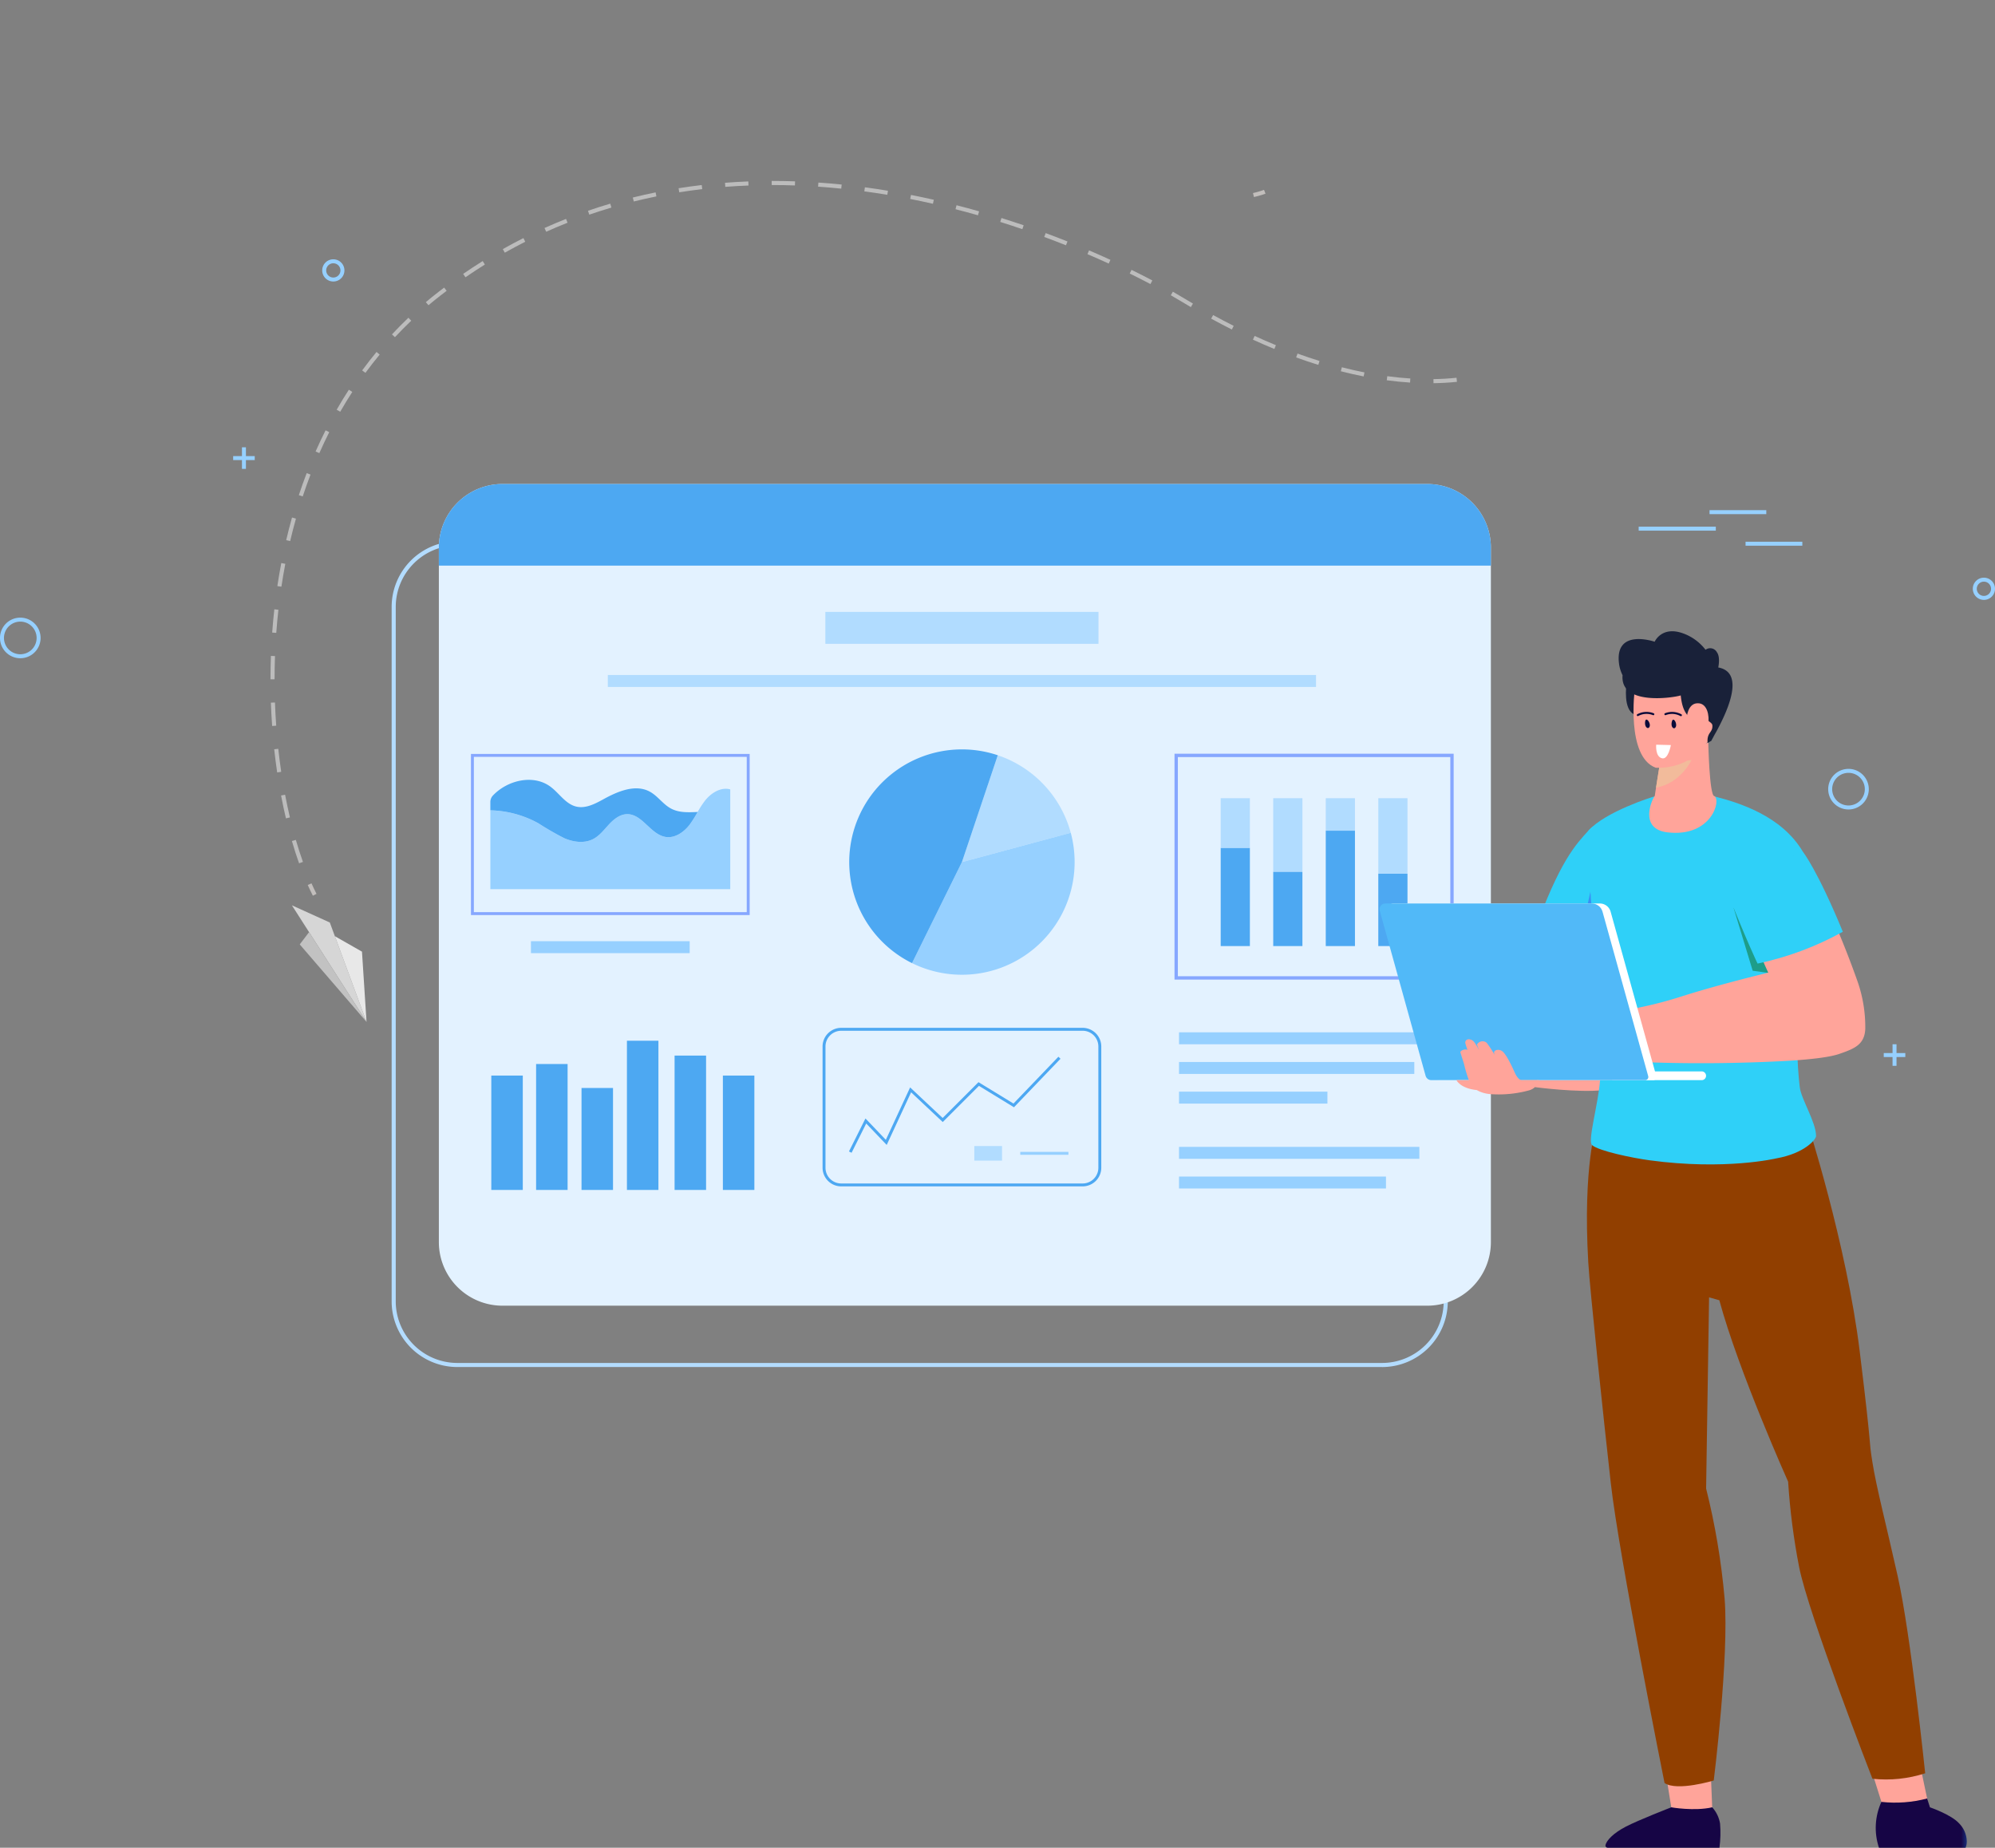 <svg xmlns="http://www.w3.org/2000/svg" xmlns:xlink="http://www.w3.org/1999/xlink" width="501.246" height="464.282" viewBox="0 0 501.246 464.282">
  <rect x="0" y="0" width="501.246" height="464.282" fill="#808080" stroke="none"/>
  <defs>
    <clipPath id="clip-path">
      <rect id="Rectangle_2210" data-name="Rectangle 2210" width="395.268" height="367.594" fill="none"/>
    </clipPath>
    <clipPath id="clip-path-3">
      <rect id="Rectangle_2232" data-name="Rectangle 2232" width="246.907" height="144.883" fill="none"/>
    </clipPath>
    <clipPath id="clip-path-4">
      <rect id="Rectangle_2150" data-name="Rectangle 2150" width="147.546" height="310.528" fill="none"/>
    </clipPath>
    <clipPath id="clip-path-6">
      <path id="Path_19967" data-name="Path 19967" d="M70.919,214.048a8.026,8.026,0,0,1,1.965,4.065,28.119,28.119,0,0,1-.153,6.083h-28.1a.54.54,0,0,1-.54-.641c.258-1.159,1.916-2.993,5.1-4.645,3.3-1.713,11.439-4.863,11.439-4.863s5.773,1.023,10.286,0" transform="translate(-44.082 -214.048)" fill="none"/>
    </clipPath>
    <linearGradient id="linear-gradient" x1="3.108" y1="1.001" x2="3.06" y2="1.001" gradientUnits="objectBoundingBox">
      <stop offset="0" stop-color="#1a2f79"/>
      <stop offset="1" stop-color="#160545"/>
    </linearGradient>
    <clipPath id="clip-path-7">
      <path id="Path_19968" data-name="Path 19968" d="M75.992,149.089c3.344,27.219,2.088,20.9,3.193,27.89,1,6.3,3.4,15.409,6.328,28.493,3.333,14.879,6.923,49.619,6.923,49.619a31.91,31.91,0,0,1-13.25,1.372s-16.159-41.54-18.427-53.234A168.98,168.98,0,0,1,58,181.812s-12.485-27.836-17.283-45.587l-2.577-.724-.744,48.042a177.467,177.467,0,0,1,4.645,27.623c1.168,14.516-2.727,45.737-2.727,45.737s-9.221,2.8-12.361.633c0,0-11.488-57.291-13.506-75.353C11.6,165.7,8.186,133.556,7.788,126.7,6.38,102.563,9.838,92.25,9.838,92.25l52.821-1.17s9.989,30.789,13.333,58.009" transform="translate(-7.451 -91.08)" fill="none"/>
    </clipPath>
    <clipPath id="clip-path-8">
      <path id="Path_19969" data-name="Path 19969" d="M13.626,214.687s5.254,1.792,7.258,3.963a6.642,6.642,0,0,1,2,4.526v.02a4.2,4.2,0,0,1-.3,1.641H.812a15.743,15.743,0,0,1,.613-11.519,31.435,31.435,0,0,0,11.488-.853Z" transform="translate(0 -212.464)" fill="none"/>
    </clipPath>
    <linearGradient id="linear-gradient-2" x1="1" y1="0.996" x2="0.942" y2="0.996" xlink:href="#linear-gradient"/>
    <clipPath id="clip-path-10">
      <path id="Path_19971" data-name="Path 19971" d="M80.214,53.583,82.252,73.1c-1.117-.268-2.184-.559-3.2-.862-10.477-3.08-13.384-6.754-13.384-6.754C72.242,47.039,76.408,42.895,79.486,39.5c.766-.846,1.351-1.212,1.786-1.212,2.791,0-.49,14.995-1.058,15.3" transform="translate(-65.666 -38.285)" fill="#2fd0f8"/>
    </clipPath>
    <clipPath id="clip-path-12">
      <rect id="Rectangle_2139" data-name="Rectangle 2139" width="5.822" height="11.159" fill="none"/>
    </clipPath>
    <clipPath id="clip-path-13">
      <path id="Path_19972" data-name="Path 19972" d="M67.368,50.077,64.957,61.236l5.822-1.457Z" transform="translate(-64.957 -50.077)" fill="none"/>
    </clipPath>
    <linearGradient id="linear-gradient-3" x1="16.656" y1="21.53" x2="16.415" y2="21.53" gradientUnits="objectBoundingBox">
      <stop offset="0" stop-color="#6ec4f7"/>
      <stop offset="1" stop-color="#398ef6"/>
    </linearGradient>
    <clipPath id="clip-path-14">
      <path id="Path_19973" data-name="Path 19973" d="M58.806,33.04c6.113,1.572,16.933,4.822,22.319,13.993-.295,7.328.178,16.232-.706,27.643-.156,1.725-1.659,18.755-.122,31.471.358,2.981,4.113,8.828,4.089,12.252-.006.821-2.823,4.339-10,5.612,0,0-12.786,3.062-31.833.476-4.422-.6-12.713-2.33-14.44-3.807-1.19-1.017,1.57-10.364,2-16.328.995-13.828-1.408-17-1.579-28.833,0-.3-.015-.591-.015-.885-.31-18.243-2.156-27.366-1.3-33,4.23-4.722,15.9-8.435,16.643-8.591.02-.01,4.985-.045,9.283-.045,2.457,0,4.7.011,5.668.045" transform="translate(-26.988 -32.995)" fill="#2fd0f8"/>
    </clipPath>
    <clipPath id="clip-path-16">
      <rect id="Rectangle_2143" data-name="Rectangle 2143" width="8.9" height="6.939" fill="none"/>
    </clipPath>
    <clipPath id="clip-path-17">
      <path id="Path_19976" data-name="Path 19976" d="M58.2,26.531s-2.641,5.794-8.9,6.939l.964-6.05Z" transform="translate(-49.297 -26.531)" fill="none"/>
    </clipPath>
    <linearGradient id="linear-gradient-4" x1="-6.297" y1="-23.417" x2="-6.167" y2="-23.417" gradientUnits="objectBoundingBox">
      <stop offset="0" stop-color="#f4cfb3"/>
      <stop offset="1" stop-color="#f2bb9b"/>
    </linearGradient>
    <clipPath id="clip-path-18">
      <path id="Path_19980" data-name="Path 19980" d="M31.42,52.984l4.8,15.813,9.7,1.358Z" transform="translate(-31.42 -52.984)" fill="#03ccab"/>
    </clipPath>
    <clipPath id="clip-path-19">
      <path id="Path_19984" data-name="Path 19984" d="M110.322,52.209a2.824,2.824,0,0,1,2.72,2.067L124.52,95.6a.794.794,0,0,1-.765,1.006H70.037a1.5,1.5,0,0,1-1.447-1.1L57.071,54.035a1.433,1.433,0,0,1-.053-.355v-.069a1.441,1.441,0,0,1,1.44-1.4Z" transform="translate(-57.018 -52.209)" fill="none"/>
    </clipPath>
    <clipPath id="clip-path-21">
      <path id="Path_19987" data-name="Path 19987" d="M51.882,63.029a76.983,76.983,0,0,1-21.423,8s-2.467-4.989-8.266-19.585L41.892,43s3.584,4.479,9.99,20.031" transform="translate(-22.193 -42.998)" fill="#2fd0f8"/>
    </clipPath>
  </defs>
  <g id="Group_3466" data-name="Group 3466" transform="translate(-1023.867 -2494)">
    <g id="Group_3459" data-name="Group 3459" transform="translate(1034.986 2494)">
      <g id="Group_3458" data-name="Group 3458" clip-path="url(#clip-path)">
        <g id="Group_3457" data-name="Group 3457" transform="translate(56.839 45.471)">
          <g id="Group_3456" data-name="Group 3456" clip-path="url(#clip-path)">
            <path id="Path_20212" data-name="Path 20212" d="M325.637,327.135H93.279a16.516,16.516,0,0,1-16.5-16.5V136.14a16.515,16.515,0,0,1,16.5-16.5H325.637a16.515,16.515,0,0,1,16.5,16.5v174.5a16.516,16.516,0,0,1-16.5,16.5M93.279,120.671A15.487,15.487,0,0,0,77.81,136.14v174.5a15.487,15.487,0,0,0,15.469,15.47H325.637a15.488,15.488,0,0,0,15.469-15.47V136.14a15.487,15.487,0,0,0-15.469-15.469Z" transform="translate(-46.337 -29.107)" fill="#b3dcff"/>
            <path id="Path_20213" data-name="Path 20213" d="M23.486,189.409,4.737,160.115l9.523,4.317Z" transform="translate(0.648 21.9)" fill="#d6d6d6"/>
            <path id="Path_20214" data-name="Path 20214" d="M22.187,188.476l-1.144-17.655-6.812-3.883Z" transform="translate(1.947 22.833)" fill="#e8e8e8"/>
            <path id="Path_20215" data-name="Path 20215" d="M8.812,166.041,6.47,169.127,23.249,188.6Z" transform="translate(0.885 22.71)" fill="#c2c2c2"/>
            <path id="Path_20216" data-name="Path 20216" d="M351.54,122.969v174.5a15.984,15.984,0,0,1-15.984,15.984H103.2a15.984,15.984,0,0,1-15.984-15.984v-174.5A15.984,15.984,0,0,1,103.2,106.985H335.556a15.984,15.984,0,0,1,15.984,15.984" transform="translate(-44.91 -30.838)" fill="#e3f2ff"/>
            <path id="Path_20217" data-name="Path 20217" d="M351.54,122.969v4.52H87.214v-4.52A15.984,15.984,0,0,1,103.2,106.985H335.556a15.984,15.984,0,0,1,15.984,15.984" transform="translate(-44.91 -30.838)" fill="#4da8f2"/>
            <path id="Path_20227" data-name="Path 20227" d="M133.229,164.487c0-.156,0-.309-.009-.463,0-.053,0-.106,0-.158a9.265,9.265,0,1,0-12.224,9.278h0a9.266,9.266,0,0,0,12.2-7.921q.034-.367.039-.738m-16.21-.209A6.947,6.947,0,0,1,130.5,162l0,0a6.934,6.934,0,0,1,.4,1.992h0c.009.155.013.31.01.466a6.934,6.934,0,0,1-8.525,6.673c-.221-.051-.439-.109-.65-.181a6.95,6.95,0,0,1-4.718-6.671" transform="translate(-41.151 -24.257)" fill="#e3f2ff"/>
            <path id="Path_20229" data-name="Path 20229" d="M294.181,185.667H263.738a3.315,3.315,0,0,1-3.316-3.316V157.524a3.314,3.314,0,0,1,3.316-3.315h30.443a3.315,3.315,0,0,1,3.316,3.315v24.827a3.316,3.316,0,0,1-3.316,3.316" transform="translate(-21.22 -24.379)" fill="#e3f2ff"/>
            <path id="Path_20234" data-name="Path 20234" d="M267.391,43.768l-.234-1a22.4,22.4,0,0,0,2.769-.8l.377.957a23.157,23.157,0,0,1-2.912.841" transform="translate(-20.299 -39.731)" fill="#c2bebc"/>
            <path id="Path_20235" data-name="Path 20235" d="M7.183,171.452c-.633-1.775-1.241-3.659-1.8-5.6l.988-.286c.558,1.922,1.158,3.787,1.785,5.541Zm-3.3-11.288c-.44-1.864-.851-3.8-1.221-5.748l1.011-.192c.367,1.935.774,3.854,1.212,5.7Zm-2.2-11.541c-.283-1.912-.534-3.872-.747-5.826l1.023-.11c.211,1.939.46,3.887.741,5.786ZM.417,136.949C.279,135.01.173,133.037.1,131.086l1.029-.036c.068,1.939.173,3.9.311,5.826Zm.612-11.734H0c0-1.951.038-3.926.108-5.871l1.029.038c-.07,1.933-.107,3.9-.108,5.835m.427-11.662L.43,113.478c.143-1.952.324-3.918.538-5.849l1.023.114c-.214,1.917-.393,3.872-.534,5.81m1.289-11.6-1.017-.152c.291-1.94.624-3.89.988-5.794l1.011.194c-.361,1.89-.692,3.826-.981,5.752m2.2-11.46-1-.235c.449-1.913.942-3.828,1.466-5.692l.99.277C5.876,86.7,5.387,88.6,4.942,90.5M8.1,79.272l-.976-.323c.616-1.867,1.28-3.729,1.973-5.538l.961.368c-.688,1.794-1.346,3.642-1.958,5.493m4.177-10.883-.941-.415c.792-1.8,1.637-3.588,2.509-5.319l.919.463c-.864,1.715-1.7,3.489-2.486,5.271m5.245-10.4-.894-.512c.976-1.7,2.006-3.394,3.064-5.023l.863.56c-1.046,1.613-2.067,3.286-3.033,4.975m274.69-7.17-.015-1.029c1.993-.027,3.941-.141,5.794-.339l.109,1.023c-1.884.2-3.865.316-5.888.344m-5.89-.156c-1.912-.123-3.883-.319-5.858-.584l.136-1.019c1.952.26,3.9.455,5.787.576Zm-11.661-1.546c-1.886-.372-3.815-.809-5.735-1.3l.255-1c1.9.487,3.813.92,5.678,1.288Zm-250.8-.9-.83-.607c1.157-1.58,2.374-3.142,3.613-4.64l.793.655c-1.227,1.485-2.43,3.029-3.576,4.593m239.408-2c-1.835-.571-3.708-1.2-5.568-1.876l.35-.967c1.845.67,3.7,1.295,5.524,1.86Zm-11.046-4c-1.777-.732-3.589-1.52-5.384-2.344l.429-.936c1.782.818,3.582,1.6,5.347,2.328ZM31.276,39.249l-.754-.7c1.332-1.428,2.725-2.834,4.138-4.179l.709.746c-1.4,1.33-2.776,2.721-4.094,4.136m210.272-1.926c-1.719-.866-3.467-1.785-5.2-2.731l.494-.9c1.72.941,3.457,1.853,5.165,2.713Zm-10.3-5.627q-1.008-.593-2.026-1.21c-.957-.577-1.969-1.172-3.01-1.768l.512-.892c1.048.6,2.067,1.2,3.031,1.78q1.013.612,2.016,1.2ZM39.7,31.232l-.663-.787c1.024-.864,2.084-1.72,3.148-2.544q.726-.563,1.455-1.113l.62.822q-.723.546-1.445,1.1c-1.053.815-2.1,1.662-3.115,2.517m181.389-5.32c-1.682-.889-3.434-1.78-5.206-2.65l.455-.923c1.779.874,3.54,1.77,5.231,2.662ZM48.993,24.2l-.583-.848c1.611-1.108,3.263-2.193,4.911-3.223l.546.872c-1.636,1.022-3.275,2.1-4.873,3.2m161.616-3.444c-1.752-.8-3.55-1.6-5.343-2.367l.406-.946c1.8.77,3.606,1.57,5.366,2.377ZM58.876,18.025l-.506-.9c1.7-.959,3.442-1.892,5.18-2.771l.464.917c-1.723.873-3.452,1.8-5.138,2.75M199.866,16.16c-1.8-.716-3.635-1.421-5.455-2.094l.357-.965c1.828.675,3.671,1.383,5.479,2.1Zm-130.594-3.4-.422-.938c1.776-.8,3.6-1.57,5.411-2.289l.379.956c-1.8.714-3.606,1.479-5.368,2.271m119.633-.651c-1.84-.629-3.709-1.24-5.552-1.817l.307-.982c1.852.58,3.729,1.194,5.578,1.825ZM177.756,8.622c-1.875-.534-3.772-1.046-5.64-1.523l.255-1c1.877.48,3.783.995,5.667,1.53Zm-97.65-.157-.335-.972c1.839-.635,3.723-1.238,5.6-1.792l.292.987c-1.859.549-3.726,1.147-5.552,1.777M166.44,5.73c-1.9-.431-3.823-.838-5.713-1.21l.2-1.009c1.9.374,3.832.783,5.742,1.215ZM91.283,5.16l-.248-1c1.885-.467,3.813-.9,5.729-1.29l.2,1.008c-1.9.385-3.816.816-5.686,1.28m63.7-1.68c-1.923-.319-3.866-.612-5.774-.867l.138-1.021c1.918.259,3.871.552,5.8.873Zm-52.275-.637-.163-1.016c1.915-.3,3.873-.575,5.817-.8l.119,1.022c-1.93.226-3.873.494-5.774.8m40.7-.919c-1.94-.2-3.9-.366-5.816-.5L137.666.4c1.929.133,3.9.3,5.85.5Zm-29.128-.442L114.2.456c1.931-.149,3.9-.263,5.861-.339l.04,1.029c-1.945.074-3.9.188-5.821.336m17.485-.357c-1.868-.064-3.753-.1-5.6-.1h-.234l0-1.029h.236c1.859,0,3.754.033,5.634.1Z" fill="#bcbcbc"/>
            <path id="Path_20236" data-name="Path 20236" d="M9.522,158.365c-.435-.853-.868-1.759-1.287-2.692l.939-.421c.412.917.837,1.807,1.264,2.644Z" transform="translate(1.126 21.234)" fill="#c2bebc"/>
            <rect id="Rectangle_2200" data-name="Rectangle 2200" width="7.912" height="28.741" transform="translate(55.481 224.789)" fill="#4da8f2"/>
            <rect id="Rectangle_2201" data-name="Rectangle 2201" width="7.912" height="31.641" transform="translate(66.74 221.889)" fill="#4da8f2"/>
            <rect id="Rectangle_2202" data-name="Rectangle 2202" width="7.912" height="25.619" transform="translate(78.15 227.911)" fill="#4da8f2"/>
            <rect id="Rectangle_2203" data-name="Rectangle 2203" width="7.912" height="37.493" transform="translate(89.561 216.037)" fill="#4da8f2"/>
            <rect id="Rectangle_2204" data-name="Rectangle 2204" width="7.912" height="33.759" transform="translate(101.532 219.771)" fill="#4da8f2"/>
            <rect id="Rectangle_2205" data-name="Rectangle 2205" width="7.912" height="28.741" transform="translate(113.666 224.789)" fill="#4da8f2"/>
          </g>
        </g>
      </g>
      <line id="Line_123" data-name="Line 123" x1="14.263" transform="translate(418.402 128.689)" fill="none" stroke="#96d0ff" stroke-miterlimit="10" stroke-width="1"/>
      <line id="Line_124" data-name="Line 124" x1="14.263" transform="translate(427.455 136.622)" fill="none" stroke="#96d0ff" stroke-miterlimit="10" stroke-width="1"/>
      <line id="Line_125" data-name="Line 125" x1="19.382" transform="translate(400.6 132.838)" fill="none" stroke="#96d0ff" stroke-miterlimit="10" stroke-width="1"/>
      <path id="Path_20263" data-name="Path 20263" d="M605.924,131.723a4.6,4.6,0,1,0,4.6-4.6A4.6,4.6,0,0,0,605.924,131.723Z" transform="translate(-157.206 66.574)" fill="none" stroke="#96d0ff" stroke-miterlimit="10" stroke-width="1"/>
      <path id="Path_20264" data-name="Path 20264" d="M605.924,131.723a4.6,4.6,0,1,0,4.6-4.6A4.6,4.6,0,0,0,605.924,131.723Z" transform="translate(-616.543 28.574)" fill="none" stroke="#96d0ff" stroke-miterlimit="10" stroke-width="1"/>
      <path id="Path_20265" data-name="Path 20265" d="M529.6,39.372a2.29,2.29,0,1,0,2.29-2.29A2.29,2.29,0,0,0,529.6,39.372Z" transform="translate(-44.55 108.574)" fill="none" stroke="#96d0ff" stroke-miterlimit="10" stroke-width="1"/>
      <path id="Path_20266" data-name="Path 20266" d="M529.6,39.372a2.29,2.29,0,1,0,2.29-2.29A2.29,2.29,0,0,0,529.6,39.372Z" transform="translate(-459.261 28.574)" fill="none" stroke="#96d0ff" stroke-miterlimit="10" stroke-width="1"/>
      <line id="Line_126" data-name="Line 126" y2="5.42" transform="translate(464.884 262.395)" fill="none" stroke="#96d0ff" stroke-miterlimit="10" stroke-width="1"/>
      <line id="Line_127" data-name="Line 127" y2="5.42" transform="translate(50.173 112.395)" fill="none" stroke="#96d0ff" stroke-miterlimit="10" stroke-width="1"/>
      <line id="Line_128" data-name="Line 128" x2="5.42" transform="translate(462.174 265.105)" fill="none" stroke="#96d0ff" stroke-miterlimit="10" stroke-width="1"/>
      <line id="Line_129" data-name="Line 129" x2="5.42" transform="translate(47.463 115.105)" fill="none" stroke="#96d0ff" stroke-miterlimit="10" stroke-width="1"/>
    </g>
    <g id="Group_3462" data-name="Group 3462" transform="translate(1142.194 2647.754)">
      <rect id="Rectangle_2211" data-name="Rectangle 2211" width="68.625" height="8.022" transform="translate(89.046)" fill="#b1dcff"/>
      <rect id="Rectangle_2212" data-name="Rectangle 2212" width="177.941" height="3.001" transform="translate(34.388 15.855)" fill="#b1dcff"/>
      <rect id="Rectangle_2213" data-name="Rectangle 2213" width="68.654" height="3.001" transform="translate(177.904 105.64)" fill="#96d0ff"/>
      <rect id="Rectangle_2214" data-name="Rectangle 2214" width="59.117" height="3.001" transform="translate(177.904 113.095)" fill="#96d0ff"/>
      <rect id="Rectangle_2215" data-name="Rectangle 2215" width="37.288" height="3.001" transform="translate(177.904 120.55)" fill="#96d0ff"/>
      <rect id="Rectangle_2216" data-name="Rectangle 2216" width="60.386" height="3.001" transform="translate(177.904 134.428)" fill="#96d0ff"/>
      <rect id="Rectangle_2217" data-name="Rectangle 2217" width="51.998" height="3.001" transform="translate(177.904 141.883)" fill="#96d0ff"/>
      <g id="Group_3461" data-name="Group 3461">
        <g id="Group_3460" data-name="Group 3460" clip-path="url(#clip-path-3)">
          <path id="Path_20237" data-name="Path 20237" d="M521.419,579.392H460.764a4.692,4.692,0,0,1-4.686-4.686V544.241a4.692,4.692,0,0,1,4.686-4.686h60.655a4.692,4.692,0,0,1,4.686,4.686v30.465a4.692,4.692,0,0,1-4.686,4.686m-60.655-39.1a3.958,3.958,0,0,0-3.953,3.953v30.465a3.958,3.958,0,0,0,3.953,3.953h60.655a3.958,3.958,0,0,0,3.953-3.953V544.241a3.958,3.958,0,0,0-3.953-3.953Z" transform="translate(-367.734 -435.041)" fill="#4da8f2"/>
          <path id="Path_20238" data-name="Path 20238" d="M490.976,601.182l-.656-.328,4.144-8.288,5.121,5.365,6.1-13.171,8.177,7.682,9-9,8.794,5.374,11.284-11.764.529.508-11.692,12.19-8.8-5.38-9.091,9.091-7.955-7.472L499.8,599.217l-5.145-5.389Z" transform="translate(-395.343 -465.277)" fill="#4da8f2"/>
          <rect id="Rectangle_2221" data-name="Rectangle 2221" width="6.966" height="3.666" transform="translate(126.469 134.213)" fill="#b1dcff"/>
          <rect id="Rectangle_2222" data-name="Rectangle 2222" width="12.099" height="0.733" transform="translate(138.019 135.68)" fill="#96d0ff"/>
          <path id="Path_20239" data-name="Path 20239" d="M664.181,205.447a28.366,28.366,0,0,0-18.336-19.486L636.837,212.8Z" transform="translate(-513.479 -149.94)" fill="#b1dcff"/>
          <path id="Path_20240" data-name="Path 20240" d="M584.668,293.912,572.135,319.3a28.319,28.319,0,0,0,39.877-32.749Z" transform="translate(-461.31 -231.048)" fill="#96d0ff"/>
          <path id="Path_20241" data-name="Path 20241" d="M527.983,179.834a28.315,28.315,0,0,0-21.541,52.234l12.533-25.391Z" transform="translate(-395.617 -143.813)" fill="#4da8f2"/>
          <rect id="Rectangle_2223" data-name="Rectangle 2223" width="39.883" height="3.001" transform="translate(15.072 82.746)" fill="#96d0ff"/>
          <path id="Path_20242" data-name="Path 20242" d="M70.028,224.759H0V184.275H70.028ZM.733,224.026H69.294V185.008H.733Z" transform="translate(0 -148.58)" fill="#86a7ff"/>
          <path id="Path_20243" data-name="Path 20243" d="M85.2,229.545c-2.324-.466-4.626,1.047-6.1,2.913a23.754,23.754,0,0,0-1.837,2.83,29.655,29.655,0,0,1-2,3.169c-1.441,1.889-3.678,3.467-6.021,3.111-3.8-.579-5.878-5.8-9.721-5.728-1.795.031-3.333,1.273-4.556,2.593s-2.339,2.817-3.931,3.65c-2.225,1.164-4.972.787-7.279-.2a72.972,72.972,0,0,1-6.523-3.759,26.2,26.2,0,0,0-12.05-3.244v19.8H85.456V229.611c-.084-.022-.166-.049-.252-.066" transform="translate(-20.307 -185.012)" fill="#96d0ff"/>
          <path id="Path_20244" data-name="Path 20244" d="M43.758,232.555c2.307.991,5.054,1.369,7.279.2,1.592-.833,2.708-2.331,3.931-3.65s2.761-2.561,4.556-2.593c3.843-.067,5.921,5.149,9.721,5.728,2.343.357,4.579-1.222,6.021-3.111a29.674,29.674,0,0,0,2-3.169c-2.335.107-4.67.223-6.693-.856s-3.332-3.167-5.338-4.252c-3.6-1.948-8.005-.09-11.593,1.883-2.144,1.179-4.536,2.445-6.911,1.864-2.687-.658-4.262-3.395-6.5-5.027-4.284-3.125-10.719-1.608-14.38,2.232l-.007.007a2.391,2.391,0,0,0-.664,1.655v2.081a26.2,26.2,0,0,1,12.05,3.245,73.091,73.091,0,0,0,6.523,3.759" transform="translate(-20.307 -175.689)" fill="#4da8f2"/>
          <path id="Path_20245" data-name="Path 20245" d="M982.722,240.747H912.587V184h70.135Zm-69.294-.84h68.454V184.838H913.427Z" transform="translate(-735.815 -148.357)" fill="#86a7ff"/>
          <rect id="Rectangle_2224" data-name="Rectangle 2224" width="7.333" height="24.687" transform="translate(188.375 59.282)" fill="#4da8f2"/>
          <rect id="Rectangle_2225" data-name="Rectangle 2225" width="7.333" height="12.466" transform="translate(188.375 46.816)" fill="#b1dcff"/>
          <rect id="Rectangle_2226" data-name="Rectangle 2226" width="7.333" height="18.515" transform="translate(201.574 46.816)" fill="#b1dcff"/>
          <rect id="Rectangle_2227" data-name="Rectangle 2227" width="7.333" height="18.637" transform="translate(201.574 65.331)" fill="#4da8f2"/>
          <rect id="Rectangle_2228" data-name="Rectangle 2228" width="7.333" height="28.995" transform="translate(214.773 54.974)" fill="#4da8f2"/>
          <rect id="Rectangle_2229" data-name="Rectangle 2229" width="7.333" height="8.158" transform="translate(214.773 46.816)" fill="#b1dcff"/>
          <rect id="Rectangle_2230" data-name="Rectangle 2230" width="7.333" height="18.179" transform="translate(227.972 65.79)" fill="#4da8f2"/>
          <rect id="Rectangle_2231" data-name="Rectangle 2231" width="7.333" height="18.974" transform="translate(227.972 46.816)" fill="#b1dcff"/>
        </g>
      </g>
    </g>
    <g id="Group_3463" data-name="Group 3463" transform="translate(1370.48 2647.754)">
      <g id="Group_3400" data-name="Group 3400" clip-path="url(#clip-path-4)">
        <g id="Group_3362" data-name="Group 3362">
          <g id="Group_3361" data-name="Group 3361" clip-path="url(#clip-path-4)">
            <path id="Path_19965" data-name="Path 19965" d="M57.407,204.568l.536,13.309s-5.77,2.438-10.277-.006l-2.084-12.888" transform="translate(25.634 82.508)" fill="#ffa49a"/>
            <path id="Path_19966" data-name="Path 19966" d="M19.248,201.463,22.572,217.3s-6.4,3.148-11.4.987L7.043,205.14" transform="translate(115.09 81.256)" fill="#ffa49a"/>
          </g>
        </g>
        <g id="Group_3364" data-name="Group 3364" transform="translate(56.751 300.38)">
          <g id="Group_3363" data-name="Group 3363" clip-path="url(#clip-path-6)">
            <rect id="Rectangle_2133" data-name="Rectangle 2133" width="29.233" height="10.149" transform="translate(-0.062)" fill="url(#linear-gradient)"/>
          </g>
        </g>
        <g id="Group_3366" data-name="Group 3366" transform="translate(52.105 127.815)">
          <g id="Group_3365" data-name="Group 3365" clip-path="url(#clip-path-7)">
            <path id="Path_20246" data-name="Path 20246" d="M0,0H86.055V168.624H0Z" transform="translate(-1.071 0)" fill="#913f00"/>
          </g>
        </g>
        <g id="Group_3368" data-name="Group 3368" transform="translate(124.665 298.157)">
          <g id="Group_3367" data-name="Group 3367" clip-path="url(#clip-path-8)">
            <rect id="Rectangle_2135" data-name="Rectangle 2135" width="24.254" height="12.372" transform="translate(-1.373)" fill="url(#linear-gradient-2)"/>
          </g>
        </g>
        <g id="Group_3370" data-name="Group 3370">
          <g id="Group_3369" data-name="Group 3369" clip-path="url(#clip-path-4)">
            <path id="Path_19970" data-name="Path 19970" d="M62.711,87.084s10.945,1.457,17.171.751c7.21-.818.519-7.679.519-7.679L63.483,84.23Z" transform="translate(-23.686 32.329)" fill="#ffa49a"/>
          </g>
        </g>
        <g id="Group_3372" data-name="Group 3372" transform="translate(38.679 53.726)">
          <g id="Group_3371" data-name="Group 3371" clip-path="url(#clip-path-10)">
            <rect id="Rectangle_2137" data-name="Rectangle 2137" width="18.398" height="34.818" transform="translate(0 -0.001)" fill="#2fd0f8"/>
          </g>
        </g>
        <g id="Group_3379" data-name="Group 3379">
          <g id="Group_3378" data-name="Group 3378" clip-path="url(#clip-path-4)">
            <g id="Group_3377" data-name="Group 3377" transform="translate(50.568 70.274)" style="mix-blend-mode: multiply;isolation: isolate">
              <g id="Group_3376" data-name="Group 3376">
                <g id="Group_3375" data-name="Group 3375" clip-path="url(#clip-path-12)">
                  <g id="Group_3374" data-name="Group 3374" transform="translate(0)">
                    <g id="Group_3373" data-name="Group 3373" clip-path="url(#clip-path-13)">
                      <rect id="Rectangle_2138" data-name="Rectangle 2138" width="5.822" height="11.159" transform="translate(0)" fill="url(#linear-gradient-3)"/>
                    </g>
                  </g>
                </g>
              </g>
            </g>
          </g>
        </g>
        <g id="Group_3381" data-name="Group 3381" transform="translate(52.275 46.303)">
          <g id="Group_3380" data-name="Group 3380" clip-path="url(#clip-path-14)">
            <rect id="Rectangle_2141" data-name="Rectangle 2141" width="58.051" height="94.078" transform="translate(-0.63 0)" fill="#2fd0f8"/>
          </g>
        </g>
        <g id="Group_3393" data-name="Group 3393">
          <g id="Group_3392" data-name="Group 3392" clip-path="url(#clip-path-4)">
            <path id="Path_19974" data-name="Path 19974" d="M62.465,13.013s-.922,6.356,2.038,7.52L65.667,13.5" transform="translate(-0.432 5.249)" fill="#192139"/>
            <path id="Path_19975" data-name="Path 19975" d="M49.388,45.962c-7.167-.86-3.95-8.165-3.186-9.131l.011.011S47.4,29.063,47.5,28.691L59.66,23.382s.282,13.281,1.5,13.461c1.847.871-.627,10.446-11.775,9.119" transform="translate(22.93 9.431)" fill="#ffa49a"/>
            <g id="Group_3386" data-name="Group 3386" transform="translate(69.466 37.232)" style="mix-blend-mode: multiply;isolation: isolate">
              <g id="Group_3385" data-name="Group 3385">
                <g id="Group_3384" data-name="Group 3384" clip-path="url(#clip-path-16)">
                  <g id="Group_3383" data-name="Group 3383" transform="translate(0 0)">
                    <g id="Group_3382" data-name="Group 3382" clip-path="url(#clip-path-17)">
                      <rect id="Rectangle_2142" data-name="Rectangle 2142" width="10.833" height="11.277" transform="matrix(-0.585, -0.811, 0.811, -0.585, 3.041, 11.16)" fill="url(#linear-gradient-4)"/>
                    </g>
                  </g>
                </g>
              </g>
            </g>
            <path id="Path_19977" data-name="Path 19977" d="M44.846,13.765S42.618,30.724,50.1,33.508c0,0,7.451.7,11.793-5.138,1.251-1.683,2.831-2.061,3.347-4.092.838-3.3,2.022-9.388.512-13.056-1.373-3.338-9.444-6.567-15.427-5.069-2.941.73-5.406,3.019-5.479,7.612" transform="translate(19.277 5.642)" fill="#ffa49a"/>
            <path id="Path_19978" data-name="Path 19978" d="M51,2.632S52.739-1.4,58.108.516A12.422,12.422,0,0,1,63.781,4.65a1.931,1.931,0,0,1,2.873.645c.9,1.216.323,3.8.323,3.8,8.924,1.635-1.611,17.8-1.72,18.416l-.953.558c-.253-2.774,1.352-2.521,1.192-4.46-.048-.585-.976-.926-1.192-1.336-1.755.292-3.482.268-4.475-.579-1.743-1.486-2.1-3.928-2.28-5.577-1.654.558-15.281,2.71-14.613-5.068a9.588,9.588,0,0,1-.815-2.412C40.518-1.005,51,2.632,51,2.632" transform="translate(18.123 4.866)" fill="#192139"/>
            <path id="Path_19979" data-name="Path 19979" d="M47.959,25.5c4.169,1.6,5.473-8.666,1.513-9.122-3-.345-3.127,3.845-3.127,3.845s-.768,4.364,1.614,5.277" transform="translate(30.819 6.597)" fill="#ffa49a"/>
            <g id="Group_3391" data-name="Group 3391" transform="translate(88.951 74.354)" style="mix-blend-mode: multiply;isolation: isolate">
              <g id="Group_3390" data-name="Group 3390" transform="translate(0)">
                <g id="Group_3464" data-name="Group 3464">
                  <g id="Group_3388" data-name="Group 3388">
                    <g id="Group_3387" data-name="Group 3387" clip-path="url(#clip-path-18)">
                      <rect id="Rectangle_2144" data-name="Rectangle 2144" width="14.502" height="17.171" transform="translate(0)" fill="#1e9d89"/>
                    </g>
                  </g>
                </g>
              </g>
            </g>
            <path id="Path_19981" data-name="Path 19981" d="M81.8,73.709A241.187,241.187,0,0,0,70.731,47.478L54.5,56.792s.759,6.061,4.868,14.707c-3.964.968-14.2,3.534-22.048,6.062a100.764,100.764,0,0,1-19.167,4.1c.439,3.061,5.867,12.16,5.867,12.16a398.833,398.833,0,0,0,40.885-.2c5.326-.351,9.878-.867,12.288-1.7,3.793-1.3,6.371-2.327,6.547-6.29A34.748,34.748,0,0,0,81.8,73.709" transform="translate(38.299 19.149)" fill="#ffa49a"/>
            <path id="Path_19982" data-name="Path 19982" d="M69.161,84.475H46.682v-2.2H69.161a1.1,1.1,0,1,1,0,2.2" transform="translate(11.775 33.184)" fill="#fff"/>
            <path id="Path_19983" data-name="Path 19983" d="M122.3,96.6H68.586a1.5,1.5,0,0,1-1.447-1.1L55.621,54.035a1.44,1.44,0,0,1,1.388-1.826h51.863a2.824,2.824,0,0,1,2.72,2.069L123.069,95.6A.794.794,0,0,1,122.3,96.6" transform="translate(-53.531 21.057)" fill="#fff"/>
          </g>
        </g>
        <g id="Group_3395" data-name="Group 3395" transform="translate(0 73.266)">
          <g id="Group_3394" data-name="Group 3394" clip-path="url(#clip-path-19)">
            <path id="Path_20257" data-name="Path 20257" d="M0,0H67.642V44.393H0Z" transform="translate(0 0)" fill="#51b9f8"/>
          </g>
        </g>
        <g id="Group_3397" data-name="Group 3397">
          <g id="Group_3396" data-name="Group 3396" clip-path="url(#clip-path-4)">
            <path id="Path_19985" data-name="Path 19985" d="M87.706,83.843s.926,2.081,5.145,2.5l-.293-2.5Z" transform="translate(-68.385 33.816)" fill="#ffa49a"/>
            <path id="Path_19986" data-name="Path 19986" d="M76.567,79.743c.094-.4,1.036-.827,1.795-.571a14.7,14.7,0,0,1-.57-1.779c.077-1.1,1.151-.96,1.76-.617.7.393,1.52,2.209,1.742,2.4a7.2,7.2,0,0,1-.546-1.337,1.616,1.616,0,0,1,2.425-.442,23.782,23.782,0,0,1,1.987,3.038,3.181,3.181,0,0,1-.126-.655c.153-.653,1.385-.885,2.21-.132,1.2,1.1,2.934,5.129,2.934,5.129.793,1.789,1.53,2.014,1.761,2.014h4.422a3.6,3.6,0,0,1-2.424,2.537,28.821,28.821,0,0,1-9.289,1.009c-1.983-.049-4.362-.744-5.577-2.584a33.3,33.3,0,0,1-1.577-5.008h0c-.18-.61-.942-2.937-.928-3" transform="translate(-56.264 30.866)" fill="#ffa49a"/>
          </g>
        </g>
        <g id="Group_3399" data-name="Group 3399" transform="translate(86.713 60.34)">
          <g id="Group_3398" data-name="Group 3398" clip-path="url(#clip-path-21)">
            <rect id="Rectangle_2149" data-name="Rectangle 2149" width="29.689" height="28.027" transform="translate(0)" fill="#2fd0f8"/>
          </g>
        </g>
      </g>
      <path id="Path_20252" data-name="Path 20252" d="M3.3,0,0,1.648S1.164,4.494,2.947,3.962C4.437,3.517,3.3,0,3.3,0" transform="matrix(0.883, 0.469, -0.469, 0.883, 70.285, 31.913)" fill="#fff"/>
      <path id="Path_20253" data-name="Path 20253" d="M.036.523c.165.6.635,1.3,1.225,1.278a.369.369,0,0,0,.344-.263C1.95.522-.309-.724.036.523" transform="matrix(0.891, 0.454, -0.454, 0.891, 66.957, 26.972)" fill="#0b0b3a"/>
      <path id="Path_20254" data-name="Path 20254" d="M.036.523c.165.6.635,1.3,1.225,1.278a.369.369,0,0,0,.344-.263C1.95.522-.309-.724.036.523" transform="matrix(0.829, 0.559, -0.559, 0.829, 73.75, 26.985)" fill="#0b0b3a"/>
      <path id="Path_20255" data-name="Path 20255" d="M0,1.973A4.63,4.63,0,0,1,3.38,0" transform="matrix(0.891, 0.454, -0.454, 0.891, 65.776, 24.174)" fill="none" stroke="#0b0b3a" stroke-linecap="round" stroke-miterlimit="10" stroke-width="0.5"/>
      <path id="Path_20256" data-name="Path 20256" d="M0,1.973A4.63,4.63,0,0,1,3.38,0" transform="matrix(0.829, 0.559, -0.559, 0.829, 72.918, 24.064)" fill="none" stroke="#0b0b3a" stroke-linecap="round" stroke-miterlimit="10" stroke-width="0.5"/>
    </g>
  </g>
</svg>
